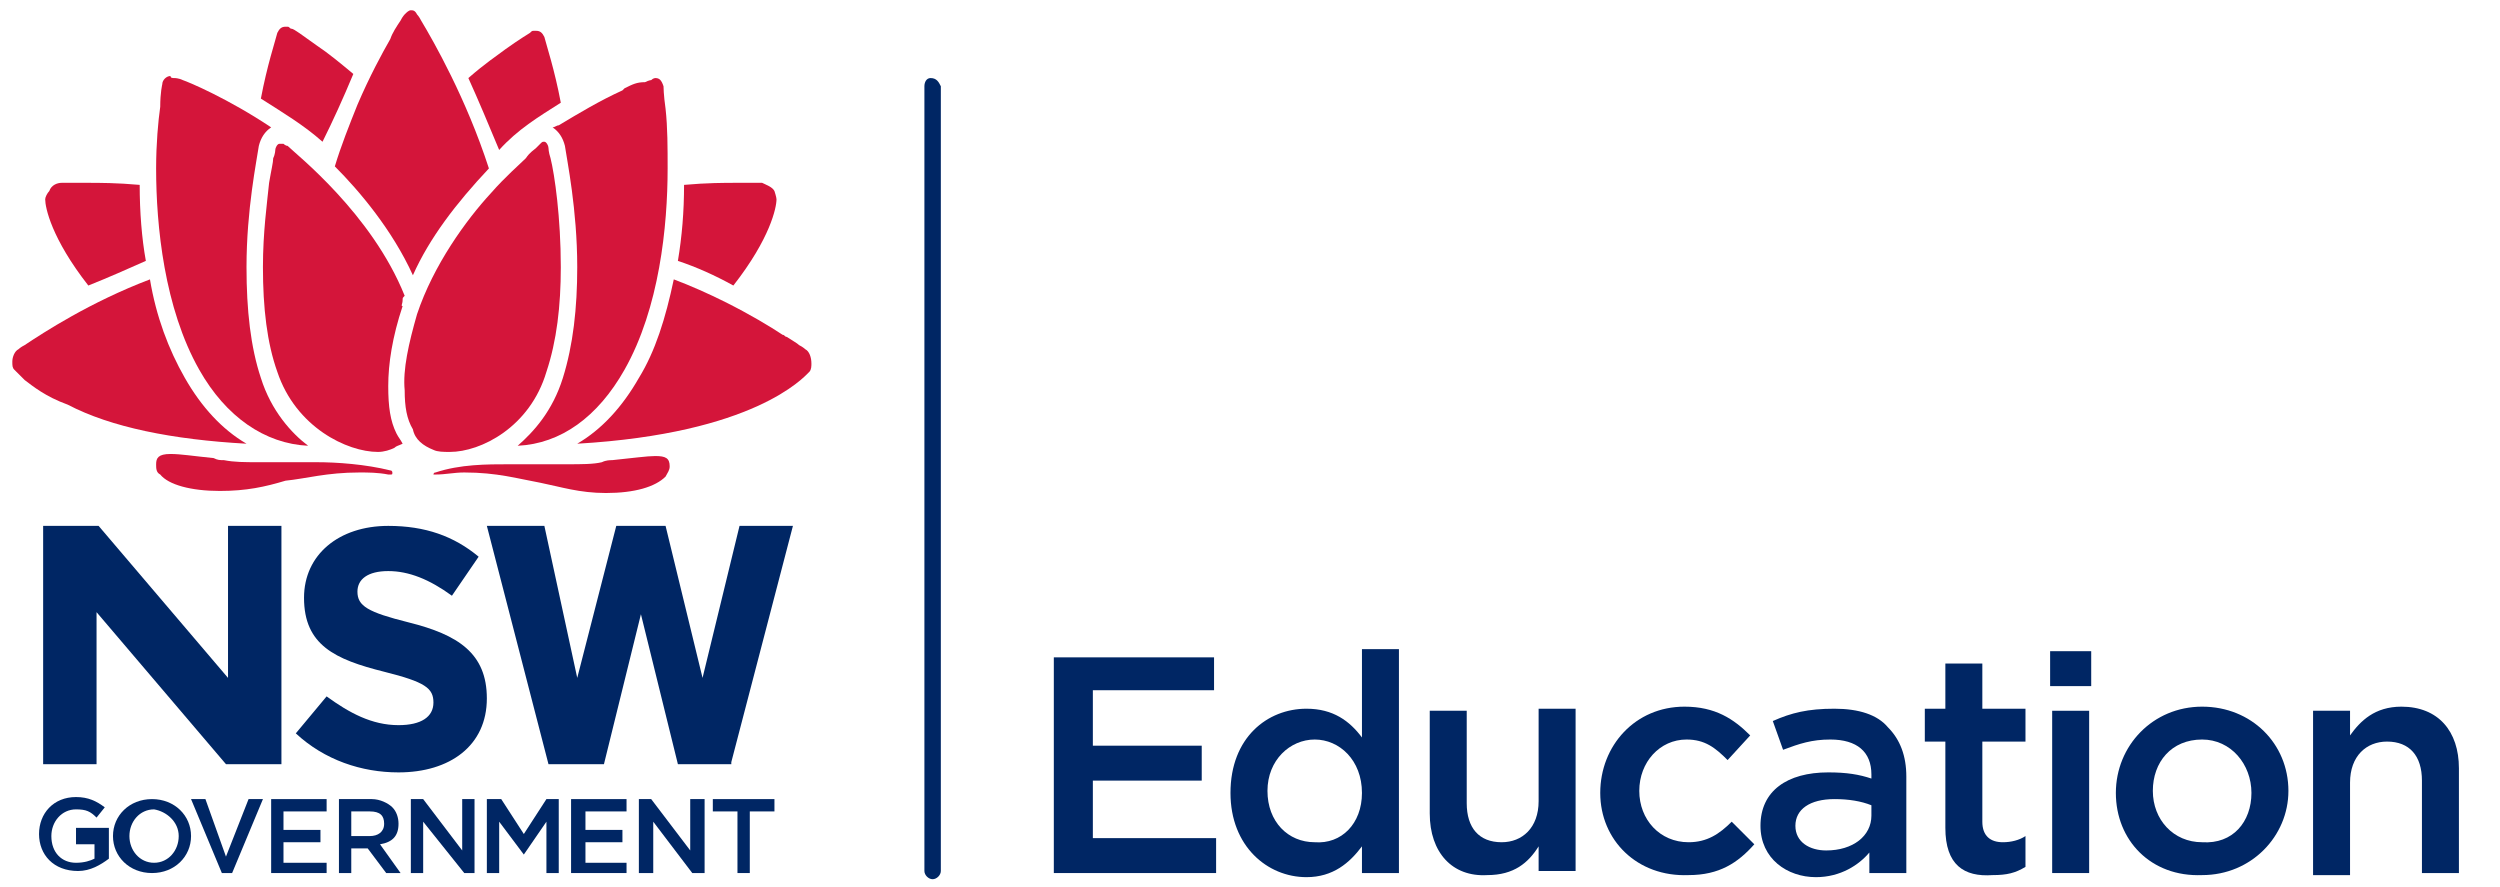 <?xml version="1.0" encoding="utf-8"?>
<!-- Generator: Adobe Illustrator 18.1.1, SVG Export Plug-In . SVG Version: 6.00 Build 0)  -->
<svg version="1.1" xmlns="http://www.w3.org/2000/svg" xmlns:xlink="http://www.w3.org/1999/xlink" x="0px" y="0px"
	 viewBox="0 0 121.7 43.2" enable-background="new 0 0 121.7 43.2" xml:space="preserve">
<path fill="#002664" d="M45.3,3.8C45.1,3.8,45,4,45,4.2v38.2c0,0.2,0.2,0.4,0.4,0.4c0.2,0,0.4-0.2,0.4-0.4V4.2
	C45.7,4,45.6,3.8,45.3,3.8L45.3,3.8z"/>
<polygon fill="#002664" points="34.2,33 32.4,25.6 30,25.6 28.1,33 26.5,25.6 23.7,25.6 26.7,37.2 29.4,37.2 31.2,29.9 33,37.2 
	35.6,37.2 35.6,37.1 38.6,25.6 36,25.6 34.2,33 "/>
<polygon fill="#002664" points="4.8,25.6 2.1,25.6 2.1,37.2 4.7,37.2 4.7,29.8 11,37.2 13.7,37.2 13.7,25.6 11.1,25.6 11.1,33 
	4.8,25.6 "/>
<path fill="#002664" d="M3.7,41.1h0.9v0.7C4.4,41.9,4.1,42,3.7,42c-0.7,0-1.2-0.5-1.2-1.3v0c0-0.7,0.5-1.3,1.2-1.3
	c0.5,0,0.7,0.1,1,0.4l0.4-0.5c-0.4-0.3-0.8-0.5-1.4-0.5c-1.1,0-1.8,0.8-1.8,1.8v0c0,1,0.7,1.8,1.9,1.8c0.6,0,1.1-0.3,1.5-0.6v-1.5
	H3.7V41.1L3.7,41.1z"/>
<path fill="#002664" d="M7.4,38.9c-1.1,0-1.9,0.8-1.9,1.8v0c0,1,0.8,1.8,1.9,1.8c1.1,0,1.9-0.8,1.9-1.8v0
	C9.3,39.7,8.5,38.9,7.4,38.9L7.4,38.9z M8.7,40.7c0,0.7-0.5,1.3-1.2,1.3c-0.7,0-1.2-0.6-1.2-1.3v0c0-0.7,0.5-1.3,1.2-1.3
	C8.1,39.5,8.7,40,8.7,40.7L8.7,40.7L8.7,40.7z"/>
<polygon fill="#002664" points="11,41.7 10,38.9 9.3,38.9 10.8,42.5 11.3,42.5 12.8,38.9 12.1,38.9 11,41.7 "/>
<polygon fill="#002664" points="13.8,41 15.6,41 15.6,40.4 13.8,40.4 13.8,39.5 15.9,39.5 15.9,38.9 13.2,38.9 13.2,42.5 15.9,42.5 
	15.9,42 13.8,42 13.8,41 "/>
<path fill="#002664" d="M19.4,40.1L19.4,40.1c0-0.3-0.1-0.6-0.3-0.8c-0.2-0.2-0.6-0.4-1-0.4h-1.6v3.6h0.6v-1.2h0.8l0.9,1.2h0.7
	l-1-1.4C19.1,41,19.4,40.7,19.4,40.1L19.4,40.1z M17.1,40.7v-1.2H18c0.5,0,0.7,0.2,0.7,0.6v0c0,0.4-0.3,0.6-0.7,0.6H17.1L17.1,40.7z
	"/>
<polygon fill="#002664" points="22.5,41.4 20.6,38.9 20,38.9 20,42.5 20.6,42.5 20.6,40 22.6,42.5 23.1,42.5 23.1,38.9 22.5,38.9 
	22.5,41.4 "/>
<polygon fill="#002664" points="25.5,40.6 24.4,38.9 23.7,38.9 23.7,42.5 24.3,42.5 24.3,40 25.5,41.6 25.5,41.6 26.6,40 26.6,42.5 
	27.2,42.5 27.2,38.9 26.6,38.9 25.5,40.6 "/>
<polygon fill="#002664" points="28.5,41 30.3,41 30.3,40.4 28.5,40.4 28.5,39.5 30.5,39.5 30.5,38.9 27.8,38.9 27.8,42.5 30.5,42.5 
	30.5,42 28.5,42 28.5,41 "/>
<polygon fill="#002664" points="33.6,41.4 31.7,38.9 31.1,38.9 31.1,42.5 31.8,42.5 31.8,40 33.7,42.5 34.3,42.5 34.3,38.9 
	33.6,38.9 33.6,41.4 "/>
<polygon fill="#002664" points="34.7,39.5 35.9,39.5 35.9,42.5 36.5,42.5 36.5,39.5 37.7,39.5 37.7,38.9 34.7,38.9 34.7,39.5 "/>
<path fill="#002664" d="M19.9,30.3c-2-0.5-2.5-0.8-2.5-1.5v0c0-0.6,0.5-1,1.5-1c1,0,2,0.4,3.1,1.2l1.3-1.9c-1.2-1-2.6-1.5-4.4-1.5
	c-2.4,0-4.1,1.4-4.1,3.5v0c0,2.3,1.5,3,3.9,3.6c2,0.5,2.4,0.8,2.4,1.5v0c0,0.7-0.6,1.1-1.7,1.1c-1.3,0-2.4-0.6-3.5-1.4l-1.5,1.8
	c1.4,1.3,3.2,1.9,5,1.9c2.5,0,4.3-1.3,4.3-3.6v0C23.7,31.8,22.3,30.9,19.9,30.3L19.9,30.3z"/>
<path fill="#D4153A" d="M15,21.7c-0.8-0.6-1.8-1.7-2.3-3.3C12.2,16.9,12,15.1,12,13c0-2.8,0.5-5.2,0.6-5.9c0,0,0,0,0,0
	c0.1-0.4,0.3-0.7,0.6-0.9c-2.1-1.4-4-2.2-4.3-2.3C8.7,3.8,8.5,3.8,8.5,3.8l0,0h0c-0.1,0-0.2,0-0.2-0.1c-0.2,0-0.4,0.2-0.4,0.4
	c0,0-0.1,0.4-0.1,1.1C7.7,5.9,7.6,7,7.6,8.2C7.6,11,8,15,9.7,18C11,20.3,12.9,21.6,15,21.7L15,21.7z"/>
<path fill="#D4153A" d="M21.1,21.9c0.2,0.1,0.5,0.1,0.8,0.1h0c1.5,0,3.9-1.2,4.7-3.9c0.5-1.5,0.7-3.2,0.7-5.1c0-2.4-0.3-4.5-0.5-5.3
	c-0.1-0.3-0.1-0.5-0.1-0.5c0-0.1-0.1-0.3-0.2-0.3c-0.1,0-0.1,0-0.2,0.1c0,0-0.1,0.1-0.2,0.2c-0.1,0.1-0.3,0.2-0.5,0.5
	c-0.3,0.3-1,0.9-1.7,1.7c-1.2,1.3-2.8,3.5-3.6,5.9c-0.4,1.4-0.7,2.7-0.6,3.7c0,0.8,0.1,1.4,0.4,1.9C20.2,21.4,20.6,21.7,21.1,21.9
	L21.1,21.9z"/>
<path fill="#D4153A" d="M19.6,14.6c0-0.1,0-0.1,0.1-0.2c-1.6-4-5.3-6.9-5.7-7.3C13.9,7.1,13.8,7,13.8,7C13.8,7,13.7,7,13.6,7
	c-0.1,0-0.2,0.2-0.2,0.3c0,0,0,0.2-0.1,0.4c0,0.2-0.1,0.6-0.2,1.2c-0.1,1-0.3,2.4-0.3,4.1c0,2,0.2,3.7,0.7,5.1
	c0.9,2.7,3.4,3.9,4.9,3.9h0c0.3,0,0.6-0.1,0.8-0.2c0.1-0.1,0.2-0.1,0.4-0.2c-0.1-0.2-0.2-0.3-0.3-0.5c-0.3-0.6-0.4-1.3-0.4-2.3
	c0-1.1,0.2-2.4,0.7-3.9C19.5,14.9,19.6,14.8,19.6,14.6L19.6,14.6z"/>
<path fill="#D4153A" d="M20.1,13.4c0.8-1.8,2.1-3.5,3.7-5.2C22.7,4.8,21.1,2,20.5,1c-0.1-0.2-0.2-0.3-0.2-0.3
	c-0.1-0.2-0.2-0.2-0.3-0.2c-0.1,0-0.2,0.1-0.3,0.2c0,0-0.1,0.1-0.2,0.3c-0.2,0.3-0.4,0.6-0.5,0.9c-0.4,0.7-1,1.8-1.6,3.2
	c-0.4,1-0.8,2-1.1,3C17.5,9.3,19.1,11.2,20.1,13.4L20.1,13.4z"/>
<path fill="#D4153A" d="M26.9,6.2c0.3,0.2,0.5,0.5,0.6,0.9c0,0,0,0,0,0c0.1,0.7,0.6,3.1,0.6,5.9c0,2-0.2,3.8-0.7,5.4
	C26.9,20,26,21,25.2,21.7c2.1-0.1,3.9-1.4,5.2-3.7c1.7-3,2.1-7,2.1-9.8c0-1,0-2-0.1-2.9c-0.1-0.7-0.1-1.1-0.1-1.1
	c-0.1-0.3-0.2-0.4-0.4-0.4c0,0-0.1,0-0.2,0.1h0l0,0c0,0-0.1,0-0.3,0.1C31,4,30.8,4.1,30.4,4.3l-0.1,0.1c-1.1,0.5-2.1,1.1-3.1,1.7
	C27.1,6.1,27,6.2,26.9,6.2L26.9,6.2z"/>
<path fill="#D4153A" d="M27.3,5c-0.3-1.6-0.7-2.8-0.8-3.2c0,0,0,0,0,0c-0.1-0.2-0.2-0.3-0.4-0.3c0,0-0.1,0-0.1,0l0,0h0
	c-0.1,0-0.1,0-0.2,0.1h0l0,0c0,0-0.5,0.3-1.2,0.8c-0.4,0.3-1,0.7-1.8,1.4c0.5,1.1,1,2.3,1.5,3.5C25.2,6.3,26.2,5.7,27.3,5L27.3,5z"
	/>
<path fill="#D4153A" d="M17.2,3.6c-0.6-0.5-1.2-1-1.8-1.4c-0.7-0.5-1.1-0.8-1.2-0.8l0,0h0c-0.1,0-0.1-0.1-0.2-0.1h0l0,0
	c0,0-0.1,0-0.1,0c-0.2,0-0.3,0.1-0.4,0.3c0,0,0,0,0,0c-0.1,0.4-0.5,1.6-0.8,3.2c1.1,0.7,2.1,1.3,3,2.1C16.2,5.9,16.7,4.8,17.2,3.6
	L17.2,3.6z"/>
<path fill="#D4153A" d="M7.1,12.7C6.9,11.6,6.8,10.3,6.8,9c-1.1-0.1-2-0.1-2.5-0.1c-0.1,0-0.2,0-0.3,0c-0.6,0-1,0-1,0
	c-0.2,0-0.5,0.1-0.6,0.4C2.3,9.4,2.2,9.6,2.2,9.7c0,0.4,0.3,1.9,2.1,4.2C5.3,13.5,6.2,13.1,7.1,12.7L7.1,12.7z"/>
<path fill="#D4153A" d="M37.8,9.7c0-0.1-0.1-0.4-0.1-0.4c-0.1-0.2-0.4-0.3-0.6-0.4c0,0-0.4,0-1,0c-0.1,0-0.2,0-0.3,0
	c-0.5,0-1.4,0-2.5,0.1c0,1.3-0.1,2.5-0.3,3.7c0.9,0.3,1.8,0.7,2.7,1.2C37.5,11.6,37.8,10.1,37.8,9.7L37.8,9.7z"/>
<path fill="#D4153A" d="M39.2,17c0,0-0.1-0.1-0.3-0.2l0,0h0c-0.1-0.1-0.3-0.2-0.6-0.4c-0.1,0-0.1-0.1-0.2-0.1
	c-0.6-0.4-1.6-1-2.8-1.6c-0.8-0.4-1.7-0.8-2.5-1.1c-0.4,1.9-0.9,3.5-1.7,4.8c-0.8,1.4-1.8,2.5-3,3.2c8.6-0.5,11-3.2,11.3-3.5v0
	c0.1-0.1,0.1-0.3,0.1-0.4C39.5,17.4,39.4,17.1,39.2,17L39.2,17z"/>
<path fill="#D4153A" d="M12,21.6c-1.2-0.7-2.2-1.8-3-3.2c-0.8-1.4-1.4-3-1.7-4.8c-2.9,1.1-5.2,2.6-6.1,3.2C1,16.9,0.9,17,0.9,17
	c-0.2,0.1-0.3,0.4-0.3,0.6c0,0.2,0,0.3,0.1,0.4c0,0,0,0,0,0c0,0,0,0,0.1,0.1c0,0,0,0,0,0c0.1,0.1,0.2,0.2,0.4,0.4
	c0.4,0.3,1,0.8,2.1,1.2C5.4,20.8,8.4,21.4,12,21.6L12,21.6z"/>
<path fill="#D4153A" d="M21.2,23.1c0.5,0,0.9-0.1,1.4-0.1c1.6,0,2.6,0.3,3.7,0.5c1,0.2,1.9,0.5,3.2,0.5c1.4,0,2.4-0.3,2.9-0.8
	c0.1-0.2,0.2-0.3,0.2-0.5c0-0.4-0.2-0.5-0.7-0.5c-0.4,0-1.1,0.1-2.1,0.2c-0.1,0-0.3,0-0.5,0.1c-0.4,0.1-1,0.1-1.7,0.1
	c-0.4,0-0.9,0-1.3,0h0c-0.4,0-1,0-1.5,0c-1.1,0-2.4,0-3.6,0.4c-0.1,0-0.1,0.1-0.1,0.1C21,23.1,21.1,23.1,21.2,23.1
	C21.2,23.1,21.2,23.1,21.2,23.1L21.2,23.1z"/>
<path fill="#D4153A" d="M17.5,23c0.4,0,0.9,0,1.4,0.1c0,0,0,0,0.1,0c0.1,0,0.1,0,0.1-0.1c0,0,0-0.1-0.1-0.1
	c-1.2-0.3-2.6-0.4-3.6-0.4h0c-0.5,0-1,0-1.5,0h0c-0.5,0-0.9,0-1.3,0c-0.7,0-1.2,0-1.7-0.1c-0.2,0-0.3,0-0.5-0.1
	c-1-0.1-1.6-0.2-2.1-0.2c-0.6,0-0.7,0.2-0.7,0.5c0,0.2,0,0.4,0.2,0.5c0.4,0.5,1.5,0.8,2.9,0.8c1.3,0,2.2-0.2,3.2-0.5
	C14.9,23.3,15.9,23,17.5,23L17.5,23z"/>
<path fill="#002664" d="M51.3,32h7.8v1.6h-5.9v2.7h5.3v1.7h-5.3v2.8h6v1.7h-7.9V32z"/>
<path fill="#002664" d="M59.9,38.6L59.9,38.6c0-2.7,1.8-4.1,3.7-4.1c1.3,0,2.1,0.6,2.7,1.4v-4.3h1.8v10.9h-1.8v-1.3
	c-0.6,0.8-1.4,1.5-2.7,1.5C61.7,42.7,59.9,41.2,59.9,38.6z M66.3,38.6L66.3,38.6c0-1.6-1.1-2.6-2.3-2.6c-1.2,0-2.3,1-2.3,2.5v0
	c0,1.5,1,2.5,2.3,2.5C65.3,41.1,66.3,40.1,66.3,38.6z"/>
<path fill="#002664" d="M69.6,39.6v-5h1.8v4.5c0,1.2,0.6,1.9,1.7,1.9c1,0,1.8-0.7,1.8-2v-4.5h1.8v7.9h-1.8v-1.2
	c-0.5,0.8-1.2,1.4-2.5,1.4C70.7,42.7,69.6,41.5,69.6,39.6z"/>
<path fill="#002664" d="M77.9,38.6L77.9,38.6c0-2.3,1.7-4.2,4.1-4.2c1.5,0,2.4,0.6,3.2,1.4L84.1,37c-0.6-0.6-1.1-1-2-1
	c-1.3,0-2.3,1.1-2.3,2.5v0c0,1.4,1,2.5,2.4,2.5c0.9,0,1.5-0.4,2.1-1l1.1,1.1c-0.8,0.9-1.7,1.5-3.2,1.5
	C79.7,42.7,77.9,40.9,77.9,38.6z"/>
<path fill="#002664" d="M85.7,40.2L85.7,40.2c0-1.7,1.3-2.6,3.3-2.6c0.9,0,1.5,0.1,2.1,0.3v-0.2c0-1.1-0.7-1.7-2-1.7
	c-0.9,0-1.5,0.2-2.3,0.5l-0.5-1.4c0.9-0.4,1.7-0.6,3-0.6c1.2,0,2.1,0.3,2.6,0.9c0.6,0.6,0.9,1.4,0.9,2.4v4.7h-1.8v-1
	c-0.5,0.6-1.4,1.2-2.6,1.2C87,42.7,85.7,41.8,85.7,40.2z M91.1,39.7v-0.5c-0.5-0.2-1.1-0.3-1.8-0.3c-1.2,0-1.9,0.5-1.9,1.3v0
	c0,0.8,0.7,1.2,1.5,1.2C90.2,41.4,91.1,40.7,91.1,39.7z"/>
<path fill="#002664" d="M94.7,40.3v-4.2h-1v-1.6h1v-2.2h1.8v2.2h2.1v1.6h-2.1v3.9c0,0.7,0.4,1,1,1c0.4,0,0.8-0.1,1.1-0.3v1.5
	c-0.5,0.3-0.9,0.4-1.6,0.4C95.6,42.7,94.7,42.1,94.7,40.3z"/>
<path fill="#002664" d="M99.8,31.7h2v1.7h-2V31.7z M99.9,34.6h1.8v7.9h-1.8V34.6z"/>
<path fill="#002664" d="M103,38.6L103,38.6c0-2.3,1.8-4.2,4.2-4.2c2.4,0,4.2,1.8,4.2,4.1v0c0,2.2-1.8,4.1-4.2,4.1
	C104.7,42.7,103,40.9,103,38.6z M109.6,38.6L109.6,38.6c0-1.4-1-2.6-2.4-2.6c-1.5,0-2.4,1.1-2.4,2.5v0c0,1.4,1,2.5,2.4,2.5
	C108.7,41.1,109.6,40,109.6,38.6z"/>
<path fill="#002664" d="M112.6,34.6h1.8v1.2c0.5-0.7,1.2-1.4,2.5-1.4c1.8,0,2.8,1.2,2.8,3v5.1h-1.8V38c0-1.2-0.6-1.9-1.7-1.9
	c-1,0-1.8,0.7-1.8,2v4.5h-1.8V34.6z"/>
</svg>
